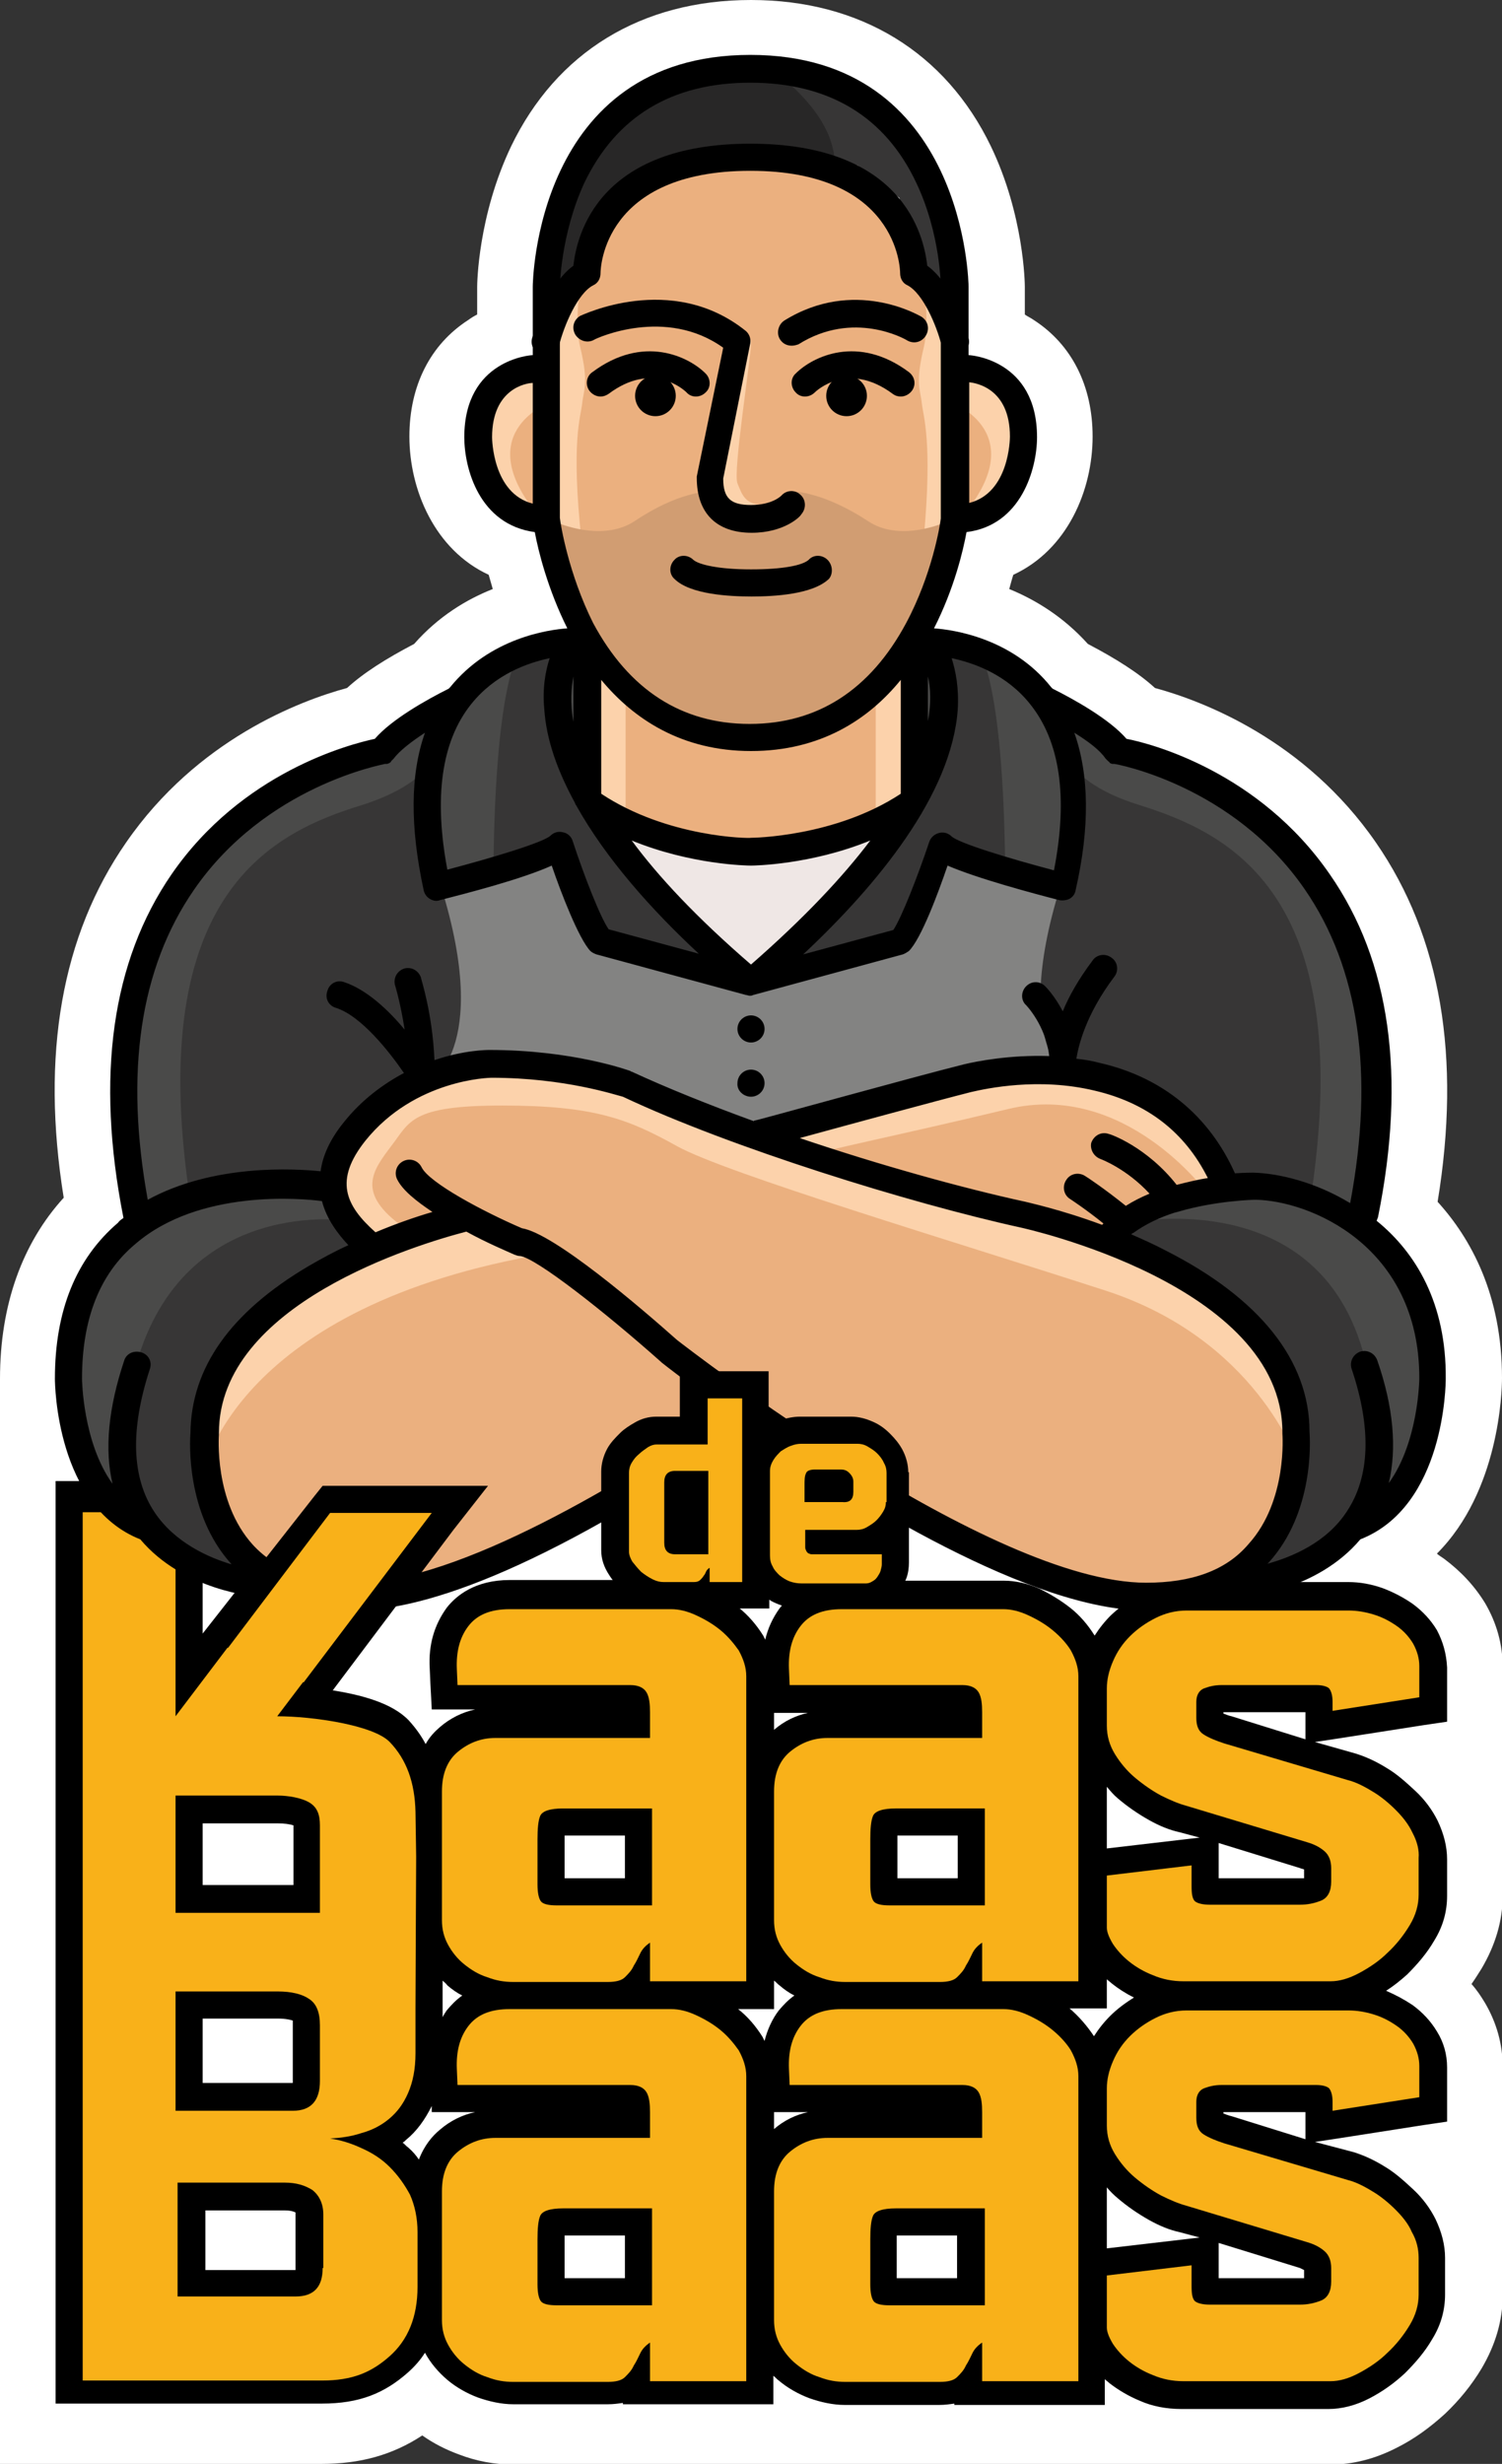 <?xml version="1.0" encoding="UTF-8"?> <!-- Generator: Adobe Illustrator 25.0.1, SVG Export Plug-In . SVG Version: 6.00 Build 0) --> <svg xmlns="http://www.w3.org/2000/svg" xmlns:xlink="http://www.w3.org/1999/xlink" version="1.1" id="Laag_1" x="0px" y="0px" viewBox="0 0 221.6 363.5" style="enable-background:new 0 0 221.6 363.5;" xml:space="preserve"><rect x="0" y="0" width="221.6" height="363.5" fill="#333333" stroke="none"/> <style type="text/css"> .st0{fill:#FFFFFF;} .st1{fill:#F9B119;} .st2{fill:#4A4A49;} .st3{fill:#FCD2AB;} .st4{fill:#EBB07F;} .st5{fill:#373636;} .st6{fill:#EFE7E5;} .st7{fill:#838382;} .st8{fill:#282727;} .st9{fill:#D19D72;} .st10{fill:none;stroke:#000000;stroke-width:4.025;stroke-linecap:round;stroke-linejoin:round;stroke-miterlimit:10;} </style> <path class="st0" d="M213.1,230c-0.4-0.3-0.8-0.5-1.1-0.8c9.2-9.2,9.6-23.9,9.6-25.9c0-12.3-4.6-20.6-9.5-26 c3.5-21.3,0.5-39.1-9.1-53c-10.5-15.2-25.6-20.9-32.6-22.8c-2.4-2.2-5.7-4.3-9.9-6.5c-3.6-4-7.7-6.5-11.6-8.1 c0.2-0.7,0.4-1.5,0.6-2.1c8-3.7,11.7-12.5,11.7-20.4c0-7.5-3.1-13.6-8.7-17.2c-0.4-0.3-0.9-0.5-1.3-0.8v-4.1c0-0.4-0.1-10.5-5-20.7 C139.5,7.7,126.9,0,110.8,0C94.6,0,82.1,7.7,75.4,21.6c-4.9,10.3-5,20.3-5,20.7v4.1c-0.4,0.2-0.9,0.5-1.3,0.8 c-5.6,3.6-8.7,9.7-8.7,17.2c0,7.8,3.7,16.7,11.7,20.4c0.2,0.7,0.4,1.4,0.6,2.1c-3.8,1.5-8,4-11.6,8.1c-4.2,2.2-7.5,4.3-9.9,6.5 c-7,1.9-22.1,7.6-32.6,22.8c-9.5,13.7-12.6,31.3-9.2,52.4C3.3,183.4,0,192.5,0,203.4c0,0.8,0,160.1,0,160.1h47.4 c5.7,0,10.5-1.3,14.9-4.2c1.7,1.2,3.5,2.1,5.4,2.8c2.6,1,5.3,1.5,8.1,1.5h120.5c3.2,0,6.5-0.8,9.8-2.5c2.6-1.3,4.9-3,7.1-5 c2.1-2,3.9-4.2,5.4-6.7c2-3.4,3.1-7,3.1-10.7v-33.8c0-3.3-0.9-6.5-2.6-9.4c-0.6-1-1.2-1.9-2-2.8c0.5-0.7,1-1.5,1.5-2.3 c2-3.4,3.1-7,3.1-10.7v-33.8c0-3.3-0.9-6.5-2.6-9.4C217.5,233.9,215.5,231.8,213.1,230z M111.6,229.4c-1.3-0.8-2.6-1.6-4-2.2 c-1.6-0.7-3.3-1.2-4.9-1.5c2.6-1.6,5.3-3.3,8-5.2c2.7,1.8,5.5,3.6,8.3,5.4C116.3,226.5,113.8,227.7,111.6,229.4z M148.9,168.3 c0.9-0.1,1.9-0.2,3-0.3c-0.2,0.3-0.5,0.5-0.7,0.8C150.4,168.7,149.6,168.5,148.9,168.3z M72.7,167.2c8.6,0,14.7,1.8,16.2,2.3 c16.5,7.7,43.4,16,60,19.6c8.4,1.8,32.2,9.8,32.2,22.3c0,0.3,0,0.6,0,0.9c0.1,1.8-0.1,7.2-2.9,10.2c-1.8,2-4.9,3-9.1,3 c-4.6,0-15.6-2.1-38.3-16.2c-13.2-8.1-24-16.5-25.6-17.7c-16.6-14.7-22.8-17.4-25.6-18.1c-4.7-2.1-8.8-4.5-10.4-5.7 C71,167.3,72.4,167.2,72.7,167.2z M87.7,211.1H71.9h-8.3H48.7h-1.2h-4l-2.4,3.1l-0.7,0.9c-0.1-1.2-0.1-2.2-0.1-2.8 c0-0.3,0-0.6,0-0.9c0-10.1,16.1-17.6,27.5-21c2.1,1,3.9,1.8,4.7,2.2c0.6,0.3,1.3,0.5,2,0.6c2.4,1.4,9.6,6.8,17.4,13.7 c0.2,0.1,0.3,0.3,0.5,0.4c0.1,0.1,0.3,0.2,0.6,0.5C91.2,208.9,89.5,210,87.7,211.1z M195.4,193.1c-2-2.7-4.3-5.1-6.8-7.3 c2.1,0.6,4.5,1.7,6.5,3.4c1,0.8,1.8,1.7,2.6,2.6C196.9,192.2,196.1,192.6,195.4,193.1z M192.9,166c-1.9-0.5-3.7-0.8-5.5-1 c-4.1-6.6-10-11.5-17.3-14.3c0.3-0.5,0.7-1.1,1.1-1.6c1.6-2.2,2.3-4.8,1.9-7.5c-0.4-2.7-1.8-5.1-4-6.7c-0.7-0.5-1.5-1-2.3-1.3 c0-0.1,0.1-0.3,0.1-0.5c0.8-3.8,1.4-7.3,1.6-10.7c4.9,1.9,12.4,5.9,17.7,13.5C191.6,143.6,193.8,153.7,192.9,166z M145.9,139.8 c-2.4,2.4-3.4,5.7-2.9,8.9c-1.1,0.2-2,0.4-2.5,0.5c-4.4,1.1-13,3.4-20,5.4c0.2-0.6,0.3-1.2,0.4-1.8l14.7-4c1.7-0.5,3.3-1.4,4.5-2.6 c0.8-0.8,2.3-2.3,4.7-8c0.8,0.2,1.5,0.5,2.3,0.7C146.7,139.1,146.3,139.4,145.9,139.8z M130.8,75.8c-0.3,1.7-1.4,7-4.1,12.2 c-3.9,7.3-8.9,10.6-15.9,10.6c-7,0-12-3.4-15.9-10.6c-2.8-5.2-3.8-10.5-4.1-12.2V42.4c0-0.4,0.2-6.3,2.9-11.9 c3.3-6.9,8.7-10.2,17.2-10.2s13.9,3.2,17.2,10.2c2.6,5.6,2.8,11.5,2.9,11.9V75.8z M72.5,146.9c-0.2,0-0.6,0-1.1,0 c-0.6-2.9-1.2-4.8-1.3-5.2c-0.2-0.6-0.4-1.1-0.7-1.7c2.3-0.6,4.9-1.3,7.3-2.1c2.5,5.8,3.9,7.2,4.8,8.1c0.6,0.6,1.2,1.1,1.9,1.5 C80.2,147.2,76.6,146.9,72.5,146.9z M53.7,137.4c0,0-0.1,0-0.1,0c-1-0.3-2.1-0.5-3.2-0.5c-4.4,0-8.2,2.8-9.6,6.9 c-1.8,5.3,1.1,11,6.3,12.8c0.2,0.1,0.4,0.3,0.8,0.5c-1.2,1.1-2.3,2.4-3.4,3.7c-1,1.3-1.9,2.5-2.6,3.8c0,0,0,0-0.1,0 c-3.7,0-8.3,0.3-13.2,1.5c-0.9-12.3,1.3-22.4,6.7-30.2c5.3-7.7,12.8-11.6,17.7-13.6c0.2,3.4,0.7,7,1.6,10.7c0.2,1,0.6,2,1.1,2.9 C55,136.4,54.3,136.9,53.7,137.4z M26.1,193.1c-0.8-0.6-1.7-1.1-2.7-1.4c0,0,0,0-0.1,0c0.6-0.8,1.2-1.5,1.9-2.1 c2.1-1.8,4.7-2.9,7.3-3.6C30.3,188.1,28,190.4,26.1,193.1z M146.4,117.2c0.5-1.3,1-2.5,1.4-3.8c0.3,1.4,0.5,2.9,0.6,4.4 C147.6,117.7,146.9,117.4,146.4,117.2z M73.8,113.5c0.4,1.2,0.8,2.5,1.4,3.7c-0.5,0.2-1.2,0.4-2,0.7 C73.3,116.4,73.4,114.9,73.8,113.5z"></path> <path d="M212,240.5c-0.9-1.5-2.1-2.8-3.6-3.9c-1.3-0.9-2.8-1.7-4.4-2.3c-1.7-0.6-3.4-0.9-5.1-0.9h-23.8c-2.3,0-4.4,0.5-6.4,1.5 c-1.8,0.9-3.4,2.1-4.8,3.4c-0.9,0.9-1.7,1.9-2.4,3c-1-1.6-2.2-3-3.6-4.1c-1.4-1.1-2.9-2-4.5-2.8c-1.8-0.8-3.6-1.2-5.3-1.2h-23.8 c-5.1,0-7.9,2.3-9.3,4.1c-1,1.4-1.7,2.9-2.1,4.6c-0.1-0.2-0.2-0.4-0.3-0.6c-1-1.6-2.2-3-3.7-4.2c-1.4-1.1-2.9-2-4.5-2.8 c-1.8-0.8-3.6-1.2-5.3-1.2H75.2c-5.1,0-7.9,2.3-9.3,4.1c-1.8,2.5-2.7,5.4-2.5,8.9l0.1,2.3l0.2,3.8h3.8h2.6c-1.9,0.4-3.7,1.3-5.2,2.6 c-0.7,0.6-1.5,1.4-2.1,2.5c-0.7-1.3-1.5-2.4-2.5-3.5c-2.5-2.6-7.1-3.8-11.7-4.5l18.2-24.2l5.1-6.5h-8.3H48.7h-1.2l-1.2,1.5 l-16.4,20.9v-18.5v-4h-4H12.2h-4v4v128.1v4h4h35.3c5.5,0,9.2-1.5,12.7-4.6c1-0.9,1.8-1.8,2.5-2.9c0.8,1.5,2,2.9,3.3,4 c1.3,1.1,2.9,2,4.5,2.6c1.7,0.6,3.5,1,5.2,1h8.8h5.2c0.8,0,1.5-0.1,2.2-0.2v0.2h4h14.2h4v-4v-0.2c0.3,0.2,0.5,0.5,0.8,0.7 c1.3,1.1,2.9,2,4.5,2.6c1.7,0.6,3.5,1,5.2,1h8.8h5.2c0.8,0,1.5-0.1,2.2-0.2v0.2h4h14.2h4v-4V351c0.2,0.2,0.5,0.4,0.7,0.6 c1.3,1,2.8,1.9,4.5,2.6c1.8,0.8,3.9,1.2,6.1,1.2h21.7c1.9,0,4-0.5,6.1-1.6c1.9-1,3.6-2.2,5.2-3.7c1.5-1.5,2.9-3.1,4-5 c1.3-2.1,1.9-4.3,1.9-6.6v-5.4c0-1.9-0.5-3.8-1.4-5.7c-0.8-1.6-1.9-3.1-3.3-4.4c-1.3-1.2-2.6-2.4-4.1-3.3c-1.6-1-3.1-1.7-4.7-2.2 l0,0l0,0L194,316l3.3-0.5l12.8-2l3.4-0.5v-3.4v-4.6c0-1.9-0.5-3.7-1.5-5.3c-0.9-1.5-2.1-2.8-3.6-3.9c-1.2-0.8-2.5-1.5-3.9-2.1 c1.1-0.7,2.1-1.5,3.1-2.4c1.5-1.5,2.9-3.1,4-5c1.3-2.1,1.9-4.3,1.9-6.6v-5.4c0-1.9-0.5-3.8-1.4-5.7c-0.8-1.6-1.9-3.1-3.3-4.4 c-1.3-1.2-2.6-2.4-4.1-3.3c-1.6-1-3.1-1.7-4.7-2.2l0,0l0,0L194,257l3.3-0.5l12.8-2l3.4-0.5v-3.4v-4.6 C213.4,244,212.9,242.2,212,240.5z M141.2,329.8v6.3h-8.9v-5.7c0-0.2,0-0.4,0-0.6H141.2z M112.8,301.1c-0.1-0.2-0.2-0.4-0.3-0.6 c-1-1.6-2.2-3-3.6-4.1h1.3h4v-4v-0.2c0.3,0.2,0.5,0.5,0.8,0.7c0.7,0.6,1.4,1.1,2.2,1.5c-1,0.7-1.7,1.5-2.3,2.2 C113.9,297.9,113.2,299.5,112.8,301.1z M92.2,329.8v6.3h-8.9v-5.7c0-0.2,0-0.4,0-0.6H92.2z M92.2,270.8v6.3h-8.9v-5.7 c0-0.2,0-0.4,0-0.6H92.2z M65.3,296.2c0-0.5,0-2,0-4c0.2,0.2,0.5,0.4,0.7,0.7c0.7,0.6,1.4,1.1,2.2,1.5c-1,0.7-1.7,1.5-2.3,2.2 c-0.2,0.3-0.4,0.6-0.6,1V296.2z M132.4,277.1v-5.7c0-0.2,0-0.4,0-0.6h8.9v6.3H132.4z M192.4,277.1c-0.2,0-0.4,0-0.6,0h-12v-1.8v-3.4 l12,3.7c0.2,0.1,0.4,0.1,0.6,0.2V277.1z M163.3,296.4v-4V292c0.2,0.2,0.5,0.4,0.7,0.6c1,0.8,2.1,1.5,3.3,2.1 c-1.3,0.8-2.5,1.7-3.5,2.7c-0.9,0.9-1.7,1.9-2.4,3c-1-1.5-2.2-2.9-3.6-4.1h1.3H163.3z M164.9,265.3c1.4,1.2,3,2.3,4.6,3.2 c1.6,0.9,3.1,1.5,4.5,1.8l3,0.8l-1.7,0.2l-12,1.4v-9.1C163.8,264.2,164.3,264.8,164.9,265.3z M192.4,334.9v1.2c-0.2,0-0.4,0-0.6,0 h-12v-1.8v-3.4l12,3.7C192,334.7,192.2,334.8,192.4,334.9z M30.3,326.1H42c0.7,0,1.2,0.1,1.6,0.3c0,0.1,0,0.2,0,0.4v7.9 c0,0.1,0,0.1,0,0.2H30.3V326.1z M43.3,269.3l0,5.1v3.7H29.9V269H41C41.9,269,42.7,269.1,43.3,269.3 C43.3,269.3,43.3,269.3,43.3,269.3z M29.9,297.8H41c1.2,0,1.9,0.2,2.2,0.3c0,0.1,0,0.3,0,0.6v8.2c0,0.2,0,0.3,0,0.4H29.9V297.8z M60.2,316.8c-0.3-0.2-0.5-0.5-0.8-0.7c0.2-0.1,0.3-0.2,0.5-0.4c1.6-1.3,2.8-3,3.8-5l0,0.9h3.8h2.6c-1.9,0.4-3.7,1.3-5.2,2.6 c-1.1,0.9-2.3,2.3-3.1,4.4C61.4,318,60.9,317.4,60.2,316.8z M114.2,311.6h2.4h2.6c-1.8,0.4-3.5,1.2-5,2.5V311.6z M163.3,322.7 c0.5,0.6,1,1.1,1.6,1.6c1.4,1.2,3,2.3,4.6,3.2c1.6,0.9,3.1,1.5,4.5,1.8l3,0.8l-1.7,0.2l-12,1.4V322.7z M116.6,252.7h2.6 c-1.8,0.4-3.5,1.2-5,2.5v-2.5H116.6z M192.6,315.6l-10.9-3.4c-0.5-0.1-0.9-0.3-1.2-0.4v-0.2h12.1V315.6z M192.6,256.6l-10.9-3.4 c-0.5-0.1-0.9-0.3-1.2-0.4v-0.2h12.1V256.6z"></path> <g> <path class="st1" d="M106.3,240.5c-1.1-0.9-2.3-1.6-3.6-2.2c-1.3-0.6-2.5-0.9-3.7-0.9H75.2c-2.8,0-4.8,0.8-6.1,2.5 c-1.3,1.7-1.8,3.8-1.7,6.3l0.1,2.4H93c1.2,0,2,0.4,2.4,1.1c0.4,0.7,0.5,1.7,0.5,2.9v3.8H73.1c-2.1,0-3.9,0.7-5.5,2 c-1.6,1.3-2.4,3.3-2.4,5.9v19c0,1.3,0.3,2.5,0.9,3.6c0.6,1.1,1.4,2.1,2.4,2.9c1,0.8,2.1,1.5,3.4,1.9c1.3,0.5,2.5,0.7,3.8,0.7h8.8 h5.2c1.1,0,2-0.2,2.5-0.7c0.5-0.5,1-1,1.3-1.7c0.4-0.6,0.7-1.3,1-1.9c0.3-0.6,0.8-1.1,1.4-1.5v5.7h14.2v-11v-34 c0-1.3-0.4-2.5-1.1-3.8C108.3,242.5,107.4,241.4,106.3,240.5z M96.2,281.1H82.1c-1.2,0-2-0.2-2.3-0.6c-0.3-0.4-0.5-1.2-0.5-2.5 v-6.6c0-1.6,0.1-2.8,0.4-3.5c0.3-0.7,1.4-1.1,3.4-1.1h13.1V281.1z"></path> </g> <g> <path class="st1" d="M155.3,240.5c-1.1-0.9-2.3-1.6-3.6-2.2c-1.3-0.6-2.5-0.9-3.7-0.9h-23.8c-2.8,0-4.8,0.8-6.1,2.5 c-1.3,1.7-1.8,3.8-1.7,6.3l0.1,2.4H142c1.2,0,2,0.4,2.4,1.1c0.4,0.7,0.5,1.7,0.5,2.9v3.8h-22.8c-2.1,0-3.9,0.7-5.5,2 c-1.6,1.3-2.4,3.3-2.4,5.9v19c0,1.3,0.3,2.5,0.9,3.6c0.6,1.1,1.4,2.1,2.4,2.9c1,0.8,2.1,1.5,3.4,1.9c1.3,0.5,2.5,0.7,3.8,0.7h8.8 h5.2c1.1,0,2-0.2,2.5-0.7c0.5-0.5,1-1,1.3-1.7c0.4-0.6,0.7-1.3,1-1.9c0.3-0.6,0.8-1.1,1.4-1.5v5.7h14.2v-11v-34 c0-1.3-0.4-2.5-1.1-3.8C157.4,242.5,156.4,241.4,155.3,240.5z M145.3,281.1h-14.1c-1.2,0-2-0.2-2.3-0.6c-0.3-0.4-0.5-1.2-0.5-2.5 v-6.6c0-1.6,0.1-2.8,0.4-3.5c0.3-0.7,1.4-1.1,3.4-1.1h13.1V281.1z"></path> </g> <g> <path class="st1" d="M208.4,270.4c-0.6-1.3-1.5-2.4-2.5-3.4c-1-1-2.2-2-3.4-2.7c-1.3-0.8-2.5-1.4-3.7-1.7l-18.2-5.4 c-1.2-0.4-2.2-0.8-3-1.3c-0.8-0.5-1.1-1.3-1.1-2.5v-2.3c0-1,0.4-1.7,1.1-2c0.8-0.3,1.6-0.5,2.6-0.5h14c0.9,0,1.6,0.2,1.9,0.5 c0.3,0.4,0.5,1,0.5,2v1.3l12.8-2v-4.6c0-1.1-0.3-2.2-0.9-3.3c-0.6-1-1.4-1.9-2.4-2.6c-1-0.7-2.1-1.3-3.4-1.7 c-1.3-0.4-2.5-0.6-3.8-0.6h-23.8c-1.7,0-3.2,0.4-4.6,1.1c-1.4,0.7-2.7,1.6-3.8,2.7s-1.9,2.3-2.5,3.7c-0.6,1.4-0.9,2.7-0.9,4v5.5 c0,1.5,0.4,2.9,1.2,4.2c0.8,1.3,1.8,2.5,3,3.5c1.2,1,2.5,1.9,3.8,2.6c1.4,0.7,2.6,1.2,3.7,1.5l17.9,5.4c1,0.3,1.8,0.7,2.5,1.3 c0.7,0.6,1,1.5,1,2.5v2c0,1.4-0.5,2.4-1.5,2.8c-1,0.4-2,0.6-3.1,0.6h-13.3c-1.1,0-1.8-0.2-2.2-0.5c-0.4-0.4-0.5-1.1-0.5-2.3v-3 l-12.5,1.5v7.7c0,0.6,0.3,1.4,0.9,2.4c0.6,0.9,1.4,1.8,2.4,2.6c1,0.8,2.2,1.5,3.5,2c1.4,0.6,2.9,0.9,4.5,0.9h21.7 c1.3,0,2.7-0.4,4.2-1.2c1.5-0.8,3-1.8,4.2-3c1.3-1.2,2.4-2.6,3.3-4.1c0.9-1.5,1.3-3,1.3-4.5v-5.4 C209.4,273,209.1,271.7,208.4,270.4z"></path> </g> <g> <path class="st1" d="M57.5,319.7c-1.2-1.2-2.6-2.1-4.2-2.8c-1.5-0.7-3.1-1.2-4.6-1.4c1.6-0.1,3.1-0.3,4.6-0.8 c1.5-0.4,2.9-1.1,4.1-2.1c1.2-1,2.1-2.2,2.8-3.8c0.7-1.6,1.1-3.5,1.1-5.9v-6.7c0-2.2,0.1-22.3,0.1-22.3l-0.1-6.6 c-0.1-4.3-1.3-7.7-3.8-10.3c-2.4-2.5-11.4-3.8-16.6-3.8l22.8-30.1H48.7l-22.8,30.1l0,0v-30.1H12.2v128.1h35.3c4.5,0,7.3-1.2,10-3.6 c2.7-2.4,4.1-5.8,4.1-10.2v-8.1c0-2.1-0.4-3.9-1.1-5.5C59.7,322.3,58.7,320.9,57.5,319.7z M25.9,264.9H41c1.4,0,3.4,0.3,4.6,1 c1.2,0.7,1.6,1.8,1.6,3.4l0,5.2v5.4c0,0.8,0,1.6,0,2.3H25.9V264.9z M25.9,293.8H41c2,0,3.6,0.4,4.6,1.1c1.1,0.7,1.6,2,1.6,3.9v8.2 c0,2.9-1.3,4.4-4,4.4H25.9V293.8z M47.6,334.6c0,2.8-1.3,4.2-4,4.2H26.2V322H42c1.7,0,3,0.4,4.1,1.1c1,0.8,1.6,2,1.6,3.6V334.6z"></path> </g> <g> <path class="st1" d="M106.3,299.5c-1.1-0.9-2.3-1.6-3.6-2.2c-1.3-0.6-2.5-0.9-3.7-0.9H75.2c-2.8,0-4.8,0.8-6.1,2.5 c-1.3,1.7-1.8,3.8-1.7,6.3l0.1,2.4H93c1.2,0,2,0.4,2.4,1.1c0.4,0.7,0.5,1.7,0.5,2.9v3.8H73.1c-2.1,0-3.9,0.7-5.5,2 c-1.6,1.3-2.4,3.3-2.4,5.9v19c0,1.3,0.3,2.5,0.9,3.6c0.6,1.1,1.4,2.1,2.4,2.9c1,0.8,2.1,1.5,3.4,1.9c1.3,0.5,2.5,0.7,3.8,0.7h8.8 h5.2c1.1,0,2-0.2,2.5-0.7c0.5-0.5,1-1,1.3-1.7c0.4-0.6,0.7-1.3,1-1.9c0.3-0.6,0.8-1.1,1.4-1.5v5.7h14.2v-11v-34 c0-1.3-0.4-2.5-1.1-3.8C108.3,301.5,107.4,300.4,106.3,299.5z M96.2,340.1H82.1c-1.2,0-2-0.2-2.3-0.6c-0.3-0.4-0.5-1.2-0.5-2.5 v-6.6c0-1.6,0.1-2.8,0.4-3.5c0.3-0.7,1.4-1.1,3.4-1.1h13.1V340.1z"></path> </g> <g> <path class="st1" d="M155.3,299.5c-1.1-0.9-2.3-1.6-3.6-2.2c-1.3-0.6-2.5-0.9-3.7-0.9h-23.8c-2.8,0-4.8,0.8-6.1,2.5 c-1.3,1.7-1.8,3.8-1.7,6.3l0.1,2.4H142c1.2,0,2,0.4,2.4,1.1c0.4,0.7,0.5,1.7,0.5,2.9v3.8h-22.8c-2.1,0-3.9,0.7-5.5,2 c-1.6,1.3-2.4,3.3-2.4,5.9v19c0,1.3,0.3,2.5,0.9,3.6c0.6,1.1,1.4,2.1,2.4,2.9c1,0.8,2.1,1.5,3.4,1.9c1.3,0.5,2.5,0.7,3.8,0.7h8.8 h5.2c1.1,0,2-0.2,2.5-0.7c0.5-0.5,1-1,1.3-1.7c0.4-0.6,0.7-1.3,1-1.9c0.3-0.6,0.8-1.1,1.4-1.5v5.7h14.2v-11v-34 c0-1.3-0.4-2.5-1.1-3.8C157.4,301.5,156.4,300.4,155.3,299.5z M145.3,340.1h-14.1c-1.2,0-2-0.2-2.3-0.6c-0.3-0.4-0.5-1.2-0.5-2.5 v-6.6c0-1.6,0.1-2.8,0.4-3.5c0.3-0.7,1.4-1.1,3.4-1.1h13.1V340.1z"></path> </g> <g> <path class="st1" d="M205.9,326c-1-1-2.2-2-3.4-2.7c-1.3-0.8-2.5-1.4-3.7-1.7l-18.2-5.4c-1.2-0.4-2.2-0.8-3-1.3 c-0.8-0.5-1.1-1.3-1.1-2.5v-2.3c0-1,0.4-1.7,1.1-2c0.8-0.3,1.6-0.5,2.6-0.5h14c0.9,0,1.6,0.2,1.9,0.5c0.3,0.4,0.5,1,0.5,2v1.3 l12.8-2v-4.6c0-1.1-0.3-2.2-0.9-3.3c-0.6-1-1.4-1.9-2.4-2.6c-1-0.7-2.1-1.3-3.4-1.7c-1.3-0.4-2.5-0.6-3.8-0.6h-23.8 c-1.7,0-3.2,0.4-4.6,1.1c-1.4,0.7-2.7,1.6-3.8,2.7s-1.9,2.3-2.5,3.7c-0.6,1.4-0.9,2.7-0.9,4v5.5c0,1.5,0.4,2.9,1.2,4.2 c0.8,1.3,1.8,2.5,3,3.5c1.2,1,2.5,1.9,3.8,2.6c1.4,0.7,2.6,1.2,3.7,1.5l17.9,5.4c1,0.3,1.8,0.7,2.5,1.3c0.7,0.6,1,1.5,1,2.5v2 c0,1.4-0.5,2.4-1.5,2.8c-1,0.4-2,0.6-3.1,0.6h-13.3c-1.1,0-1.8-0.2-2.2-0.5c-0.4-0.4-0.5-1.1-0.5-2.3v-3l-12.5,1.5v7.7 c0,0.6,0.3,1.4,0.9,2.4c0.6,0.9,1.4,1.8,2.4,2.6c1,0.8,2.2,1.5,3.5,2c1.4,0.6,2.9,0.9,4.5,0.9h21.7c1.3,0,2.7-0.4,4.2-1.2 c1.5-0.8,3-1.8,4.2-3c1.3-1.2,2.4-2.6,3.3-4.1c0.9-1.5,1.3-3,1.3-4.5v-5.4c0-1.3-0.3-2.6-1-3.8C207.8,328.1,206.9,327,205.9,326z"></path> </g> <rect x="66.3" y="264.9" class="st1" width="29.9" height="1.9"></rect> <rect x="66.3" y="264.9" class="st1" width="29.9" height="1.9"></rect> <path class="st2" d="M205.4,184.9c-12.1-18.5-38.5-5.1-38.5-5.1s26.4,21.6,28.9,24.2c2.6,2.6,1,23.5,1,23.5l4.7-5.7 c-0.1,1.4-0.2,2.3-0.2,2.3c4-2.3,6.3-7,7.7-11.3l1.2-1.4C210.3,211.4,217.4,203.4,205.4,184.9z"></path> <path class="st3" d="M111.8,19.6c0,0-25.4-0.3-25.4,20.5c0,0-5.4,1.2-5.4,17.4s-1.2,31,5.8,38.1s12.1,13.9,27.1,12.5 s23.1-17,24.3-20.5s2.8-41.3,2.8-41.3l-6-6C134.9,40.3,132.9,19.6,111.8,19.6z"></path> <path class="st4" d="M136,59.5c-0.2-2-1-2.9,0.3-8.3c0.8-3.4,0.2-8.1-0.4-11.2c-0.4-0.8-0.5-1.6-0.5-2.4c-0.1-0.3-0.1-0.5-0.1-0.5 l-2.6-1.9l-0.9-5.3c-0.2-0.2-0.3-0.4-0.5-0.6c0-0.1-0.1-0.1-0.1-0.2c-0.2-0.2-0.4-0.5-0.5-0.7c-0.2-0.3-0.3-0.6-0.5-0.9 c-0.5-0.6-1-1-2.2-1.5c-1.9-0.7-3.1-1.8-4.8-2.8c-3.4-1.8-8.7-2.1-12.5-2.1c-4.7-0.1-9.3,0.7-13.8,2.3c-0.2,0.1-0.4,0.2-0.6,0.3 c-0.2,0.1-0.3,0.3-0.5,0.5c-0.9,1-1.8,1.8-2.7,2.5c-0.9,1.3-1.8,2.7-3.1,3.7l-0.8,4.8l-2.6,1.9c0,0-2.3,8.7-1,14.1 c1.3,5.4,0.5,6.3,0.3,8.3c-0.2,1.9-1.7,5.6-0.1,20.3c1.3-0.1,2.7-0.2,4-0.4l3.6-0.9c0.2-0.1,0.4-0.2,0.7-0.2c3.3-1.4,6.1-3,9.6-4.1 c2.6-0.8,4.6,0.6,5.5,2.5c0.5-0.2,1.1-0.3,1.7-0.3c0.7,0,1.3,0.1,1.8,0.3c0.8-2,2.8-3.2,5.4-2.2c5.4,2.1,10.7,4.1,16.5,4.7 c0.6,0.1,1.1,0.1,1.7,0.1C137.6,65,136.2,61.4,136,59.5z"></path> <path class="st3" d="M80.9,54.4c0,0-10.4-1.3-10.4,11s9.2,11.1,9.2,11.1L80.9,54.4"></path> <path class="st2" d="M65,105c-0.5,0.4-7.7,3.8-10.2,5.8c-2.5,2-44.6,4.5-35.6,70.9l179.8,3.2c0,0,19.9-58-32.2-74.1l-12.1-6.7 c0,0-5.8-11-19.9-9.4c-14.1,1.5-50.9,0-50.9,0S77.7,95.1,65,105z"></path> <path class="st5" d="M168.2,118.8c-13-4-11.7-10.7-11.7-10.7h-45.7H65c0,0,1.3,6.6-11.7,10.7c-13,4-31.8,12.9-25.4,57.2l82.8-2.9 l82.8,2.9C200,131.7,181.2,122.9,168.2,118.8z"></path> <path class="st2" d="M145.5,126.9l-1-30.9c0,0,21.4,5.6,13,34.9L145.5,126.9z"></path> <path class="st2" d="M78.1,96c0,0-21.4,5.6-13,34.9l12.1-4L78.1,96z"></path> <path class="st2" d="M49,175.2c0,0-25.4-1.8-30.8,8.1S2.1,207,19.5,222.6s17.9,9,17.9,9s-13.1-15.8-5.6-26.7 c7.5-10.9,22.3-20.6,22.3-20.6L49,175.2z"></path> <path class="st3" d="M86.8,95.7l-1,20.7c0,0,3.5,4.6,3.2,5.5c-0.3,0.9,21.8,3.5,21.8,3.5l15.1-1.8l9.1-6.3V94.7l-11.1,10.6 l-12.4,3.5l-12.7-2.3l-6.4-4.5L86.8,95.7z"></path> <path class="st3" d="M69.7,180.1c0,0-36,7-39.5,28.6s16.6,26.9,16.6,26.9s34.7-1.1,62.4-26.7l-25.4-21.6L69.7,180.1z"></path> <path class="st4" d="M30,217.6c-0.1-0.5,4.8-25,50.8-32.7l29,22.7c0,0-24.1,15.5-23.6,16.7c0.4,1.2-29.8,13.3-35.8,11.2 S33.5,232.6,30,217.6z"></path> <path class="st4" d="M129.2,101.1v20.3c0,0-14.8,5.5-15.6,5.5s-21.3-5.7-21.3-5.7v-19.3c0,0,7.1,4.2,7.7,4.5 c0.7,0.3,12.7,2.3,12.7,2.3s0-1.2,2-0.6c2,0.6,11.1-4,11.1-4L129.2,101.1z"></path> <path class="st6" d="M110.3,145L89,121.9c0,0,27.3,7.9,42.9-1.6C131.9,120.3,122,139,110.3,145z"></path> <path class="st5" d="M51.6,180.1c0,0-24.4-3.9-31.5,21.2S27.6,231.5,38,233c0,0-6.2-3.2-7-11.5c-0.8-8.3-1.3-23.1,4.6-26.2 c5.8-3.1,18.6-11,18.6-11L51.6,180.1z"></path> <path class="st5" d="M76.9,95.7c0,0-3.8,3.4-4.1,32.4l9.3-2.7l6.8,14.2l21.4,5.3c0,0-28.9-27.5-28.3-35.9s2-14.4,2-14.4L76.9,95.7z"></path> <path class="st5" d="M144.2,95.7c0,0,3.8,3.4,4.1,32.4l-9.3-2.7l-6.8,14.2l-21.4,5.3c0,0,28.9-27.5,28.3-35.9 c-0.6-8.4-2-14.4-2-14.4L144.2,95.7z"></path> <path class="st5" d="M165.1,180.6c0,0,31.6-7.4,36.9,22.8c5.3,30.2-19.2,29.6-19.2,29.6l7.3-10.5c0,0,4.6-19.1-6.2-27.1 c-10.8-8.1-20.8-12.1-20.8-12.1L165.1,180.6z"></path> <path class="st4" d="M80.9,59.5c0,0-11.9,4.5-1.1,17L80.9,59.5z"></path> <path class="st3" d="M140.6,54.4c0,0,10.4-1.3,10.4,11s-9.2,11.1-9.2,11.1L140.6,54.4"></path> <path class="st4" d="M140.6,59.5c0,0,11.9,4.5,1.1,17L140.6,59.5z"></path> <path class="st3" d="M106.8,48.4c0,0,4-0.1,4,2.2s-2.7,19-2,20.7c0.7,1.7,1.1,3.2,4,3.2c3,0-1,2.2-1,2.2l-7.7-5.3l3.3-21.8 L106.8,48.4z"></path> <path class="st7" d="M158.3,159.8c0,0-9.4-4.7-1.9-28.9l-1.7-0.7l-15.4-4.8l-6.8,14.2l-21.8,5.3L89,139.6l-6.8-14.2l-15.4,4.8 l-1.7,0.7c7.5,24.2-1.9,28.9-1.9,28.9l47.3,11.4l0.6,0L158.3,159.8z"></path> <path class="st3" d="M165,181.6c1-1.1,2.2-2.3,3.6-3c1.6-0.8,3.9-1.3,5.7-1.7c1.8-0.5,3.1-0.1,4.7-1c1-0.6,1.9-0.7,2.8-0.7 c-0.3-0.6-6-11.4-20-16.4c-14.5-5.2-47,8.6-47,8.6l1,2.5l47.8,13.1C164,182.6,164.5,182.2,165,181.6z"></path> <path class="st3" d="M189.9,205.8c0,0,0.8-10.5-13-16.5c-13.8-6.1-70.6-23.2-70.6-23.2s-15.6-7.6-21.7-8.3s-17.9,0-17.9,0l-13.9,8.5 c0,0-3.1,8.9-3.8,8.9c-0.6,0,5.2,9.1,5.2,9.1l15.5-4.2l11.1,4.8l36.2,27.3c0,0,35,25.4,55.6,23.4S189.9,205.8,189.9,205.8z"></path> <path class="st4" d="M191.3,215.4c0,0-6-17.8-28.2-25s-56-17.3-63.2-21.3c-7.2-4-12.2-6-25.8-6s-13.6,2.4-16.4,6 c-2.7,3.6-5.3,6.9,1.9,12l10.1-1c0,0,8.5,1.7,17.8,9.7c9.2,8,39.9,30.8,52.1,35.9s17.1,11.6,41,7.9 C180.6,233.5,191.3,228.7,191.3,215.4z"></path> <path class="st4" d="M177.9,175.8c0,0-12-16.3-29.1-12.2c-17.1,4.1-28.3,6.3-28.4,6.7c-0.1,0.4,42.8,12.9,42.8,12.9L177.9,175.8z"></path> <path class="st5" d="M95,14.7l11-3.4c0,0,8.7-1.1,9.1-1.1c0.4,0,10.3,3.1,11,3.5c0.7,0.5,8.1,6.8,8.1,6.8s3.6,11.2,3.7,11.4 s2.7,12,2.7,12l-6-3.9l-1.9-10.8l-6.2-4.8l-13.8-1.3l-9.7,0.2l-10.2,2.3l-4.3,8.7L80.4,45l3.1-18.9L95,14.7z"></path> <path class="st8" d="M123.1,23.2c-0.6-5.6-5.7-10.3-9.1-12.9c-2.5,0.3-7.9,1-7.9,1l-11,3.4L83.5,26.1L80.4,45l8.2-10.7l4.3-8.7 l10.2-2.3l9.7-0.2l10.5,1C123.2,23.8,123.1,23.5,123.1,23.2z"></path> <g> <path d="M116.8,51c-0.7,0-1.3-0.3-1.7-0.9c-0.6-0.9-0.3-2.2,0.6-2.8c10.3-6.4,19.8-0.8,20.2-0.6c1,0.6,1.3,1.8,0.7,2.8 c-0.6,1-1.8,1.3-2.8,0.7c-0.3-0.2-7.9-4.5-16,0.6C117.5,50.9,117.2,51,116.8,51z"></path> </g> <path class="st9" d="M142.2,78.1c-0.4-1-1.6-1.5-2.6-1.1c-1.6,0.7-7.3,2.7-11.5-0.1c-6.4-4.2-10.7-4.4-11.2-4.4c-1.1,0-2,0.9-2,2 c0,0.4,0.1,0.8,0.3,1.1l-4.4,0.7l-4.2-0.9c0.1-0.3,0.2-0.6,0.2-0.9c0-1.1-0.9-2-2-2c-0.5,0-4.8,0.1-11.2,4.4 c-4.3,2.8-10,0.8-11.7,0.1c-1-0.4-2.2,0-2.6,1.1c-0.4,1,0,2.2,1.1,2.6c0.3,0.1,0.8,0.3,1.4,0.5c1.6,5.4,5.7,17.1,13.3,21.9 c10.1,6.4,23.8,10.6,32.1,1.1c6.4-7.3,11.6-18.6,13.6-23.3c0.1,0,0.3-0.1,0.4-0.1C142.1,80.3,142.6,79.1,142.2,78.1z"></path> <g> <path class="st10" d="M106.8,50.4"></path> </g> <g> <path class="st10" d="M140.6,54.4"></path> </g> <g> <path class="st10" d="M80.9,54.4"></path> </g> <g> <path d="M110.9,78.6c-5.2,0-8.1-2.9-8.1-8.1c0-0.1,0-0.1,0-0.2l3.9-19c-8.5-6.1-18.7-1.4-19-1.2c-1,0.6-2.2,0.2-2.8-0.7 c-0.6-1-0.3-2.2,0.7-2.8C85.7,46.6,99,40,110,48.8c0.5,0.4,0.8,1.1,0.7,1.8l-4,20c0,2.9,1.1,3.9,4.1,3.9c3.1,0,4.4-1.3,4.5-1.4 c0.7-0.8,2-0.9,2.8-0.1c0.8,0.7,0.9,2,0.1,2.9C118.1,76.2,115.7,78.6,110.9,78.6z"></path> </g> <g> <path d="M132.9,58.5c-0.4,0-0.8-0.1-1.2-0.4c-6.6-4.9-11.3-0.4-11.5-0.2c-0.8,0.8-2.1,0.8-2.8,0c-0.8-0.8-0.8-2.1,0-2.8 c2.5-2.5,9.2-5.8,16.7-0.2c0.9,0.7,1.1,1.9,0.4,2.8C134.1,58.2,133.5,58.5,132.9,58.5z"></path> </g> <g> <circle cx="124.9" cy="58.4" r="3"></circle> </g> <g> <path d="M88.6,58.5c-0.6,0-1.2-0.3-1.6-0.8c-0.7-0.9-0.5-2.2,0.4-2.8c7.5-5.6,14.2-2.3,16.7,0.2c0.8,0.8,0.8,2.1,0,2.8 c-0.8,0.8-2.1,0.8-2.8,0c-0.5-0.5-5.1-4.6-11.5,0.2C89.5,58.3,89.1,58.5,88.6,58.5z"></path> </g> <g> <circle cx="96.7" cy="58.4" r="3"></circle> </g> <path d="M122.1,82.6c-0.8-0.8-2.1-0.8-2.8,0c-0.9,0.8-3.7,1.4-8.5,1.4c-4.8,0-7.7-0.7-8.5-1.4c-0.8-0.8-2.1-0.8-2.8,0 c-0.8,0.8-0.8,2.1,0,2.8c2.3,2.3,8.1,2.6,11.4,2.6c0,0,0,0,0,0c0,0,0,0,0,0c0,0,0,0,0,0c3.3,0,9-0.3,11.4-2.6 C122.9,84.7,122.9,83.4,122.1,82.6z"></path> <path d="M142.9,49.9c-0.2-0.8-2.1-7.8-6.1-10.7c-0.5-4.6-3.7-18-26.1-18c-22.4,0-25.6,13.4-26.1,18c-4,2.9-5.8,9.9-6.1,10.7 c-0.3,1.1,0.4,2.2,1.5,2.4c0.2,0,0.3,0.1,0.5,0.1c0.9,0,1.7-0.6,2-1.5c0.7-2.8,2.7-7.6,5-8.8c0.7-0.3,1.1-1,1.1-1.8 c0-0.7,0.4-15.1,22.1-15.1s22.1,14.4,22.1,15.1c0,0.8,0.4,1.5,1.1,1.8c2.3,1.2,4.3,6,5,8.8c0.2,0.9,1,1.5,2,1.5c0.2,0,0.3,0,0.5-0.1 C142.5,52.1,143.2,51,142.9,49.9z"></path> <g> <path d="M203.1,180.1c0.1-0.2,0.1-0.3,0.2-0.5c4.2-20.8,1.8-37.8-7.1-50.6c-10.4-15.1-26.3-19.3-30-20c-2.5-2.9-7.7-5.8-10.9-7.4 c-0.1-0.1-0.1-0.1-0.2-0.2c-5.8-7.3-14.5-8.5-17.3-8.7c3-5.9,4.3-11.5,4.8-14.2c8.1-1,10.4-9.4,10.4-14c0-11.5-9.9-12.1-10-12.1 c0,0-0.1,0-0.1,0V42.3c0-0.3-0.4-34.2-32.2-34.2C78.9,8.1,78.6,42,78.6,42.3v10.1c0,0-0.1,0-0.1,0c-0.1,0-10,0.6-10,12.1 c0,4.6,2.2,12.9,10.4,14c0.5,2.7,1.9,8.4,4.8,14.2c-2.8,0.2-11.4,1.4-17.3,8.7c-0.1,0.1-0.1,0.1-0.2,0.2c-3.2,1.6-8.4,4.5-10.9,7.4 c-3.7,0.8-19.6,4.9-30,20c-8.8,12.8-11.2,29.8-7.1,50.6c0,0,0,0.1,0,0.1c-0.3,0.2-0.6,0.4-0.8,0.7c-6.2,5.3-9.3,13-9.3,23 c0,0.8,0.2,18.8,12.6,23.7c6.4,7.6,16.9,8.4,17.4,8.5c0,0,0.1,0,0.1,0h3c3.2,1.3,6.9,2,11.1,2c9,0,26.3-4.7,58.4-26.9 c15.7,10.9,41.6,26.9,58.4,26.9c4.2,0,7.9-0.7,11.1-2h3c0,0,0.1,0,0.1,0c0.5,0,11-0.9,17.4-8.5c12.5-4.9,12.6-23,12.6-23.7 C213.4,192.3,208.9,184.8,203.1,180.1z M78.6,74.3c-5.9-1.5-6-9.5-6-9.8c0-7.2,5.1-8,6-8V74.3z M140.4,97.1 c3.3,0.7,8.1,2.4,11.6,6.8c4.4,5.5,5.6,13.7,3.5,24.5c-6.8-1.8-14-4-15.1-5c-0.5-0.5-1.2-0.7-1.9-0.5c-0.7,0.2-1.2,0.7-1.4,1.3 c-1.7,5.1-4.1,11.2-5.3,13l-13.3,3.6c11-10.3,21.9-23.6,22.8-36.1C141.5,101.5,141,99,140.4,97.1z M110.8,127.7 c0.4,0,8.8-0.1,17.6-3.7c-4,5.3-9.7,11.4-17.6,18.3c-8-6.9-13.7-13-17.6-18.3C102,127.6,110.3,127.7,110.8,127.7z M88.7,117.1 C88.7,117.1,88.7,117.1,88.7,117.1l0-16.8c4.8,5.8,11.9,10.5,22.1,10.5c10.2,0,17.3-4.6,22.1-10.5v16.8c0,0,0,0,0,0 c-9.7,6.4-21.9,6.5-22.1,6.5C110.6,123.7,98.5,123.6,88.7,117.1z M136.9,106.4v-6.6C137.3,101.5,137.4,103.7,136.9,106.4z M143,56.4c1,0.1,6,0.9,6,8c0,0.4-0.1,8.3-6,9.8V56.4z M82.6,76.4V42.4c0-0.1,0.1-7.8,3.6-15.4c4.7-9.8,12.9-14.8,24.5-14.8 s19.9,5,24.5,14.8c3.6,7.6,3.6,15.3,3.6,15.4v34.1c-0.1,1-1.3,8.3-5.1,15.4c-5.3,9.9-13.1,14.9-23.1,14.9c-10,0-17.8-5-23.1-14.9 C83.9,84.7,82.7,77.4,82.6,76.4z M84.6,99.8v6.7C84.1,103.7,84.3,101.4,84.6,99.8z M69.5,103.9c3.5-4.4,8.3-6.1,11.6-6.8 c-0.6,1.8-1.1,4.4-0.8,7.5c0.3,4.6,2,9.2,4.5,13.8c0.1,0.2,0.1,0.3,0.2,0.4c4.4,7.9,11.2,15.5,18.1,21.9l-13.3-3.6 c-1.2-1.7-3.6-7.8-5.3-13c-0.2-0.7-0.8-1.2-1.4-1.3c-0.7-0.2-1.4,0-1.9,0.5c-1.1,1-8.4,3.2-15.2,5C64,117.7,65.1,109.4,69.5,103.9z M28.6,131.3c10.6-15.4,27.9-18.5,28.2-18.6c0,0,0,0,0.1,0c0.1,0,0.1,0,0.2,0c0.1,0,0.2-0.1,0.3-0.1c0,0,0.1,0,0.1-0.1 c0.1,0,0.2-0.1,0.2-0.2c0,0,0.1-0.1,0.1-0.1c0.1-0.1,0.2-0.2,0.3-0.3c0,0,0,0,0,0c0.8-1.1,2.6-2.5,4.6-3.8 c-2.2,6.2-2.2,13.9-0.2,23.2c0.1,0.5,0.4,1,0.9,1.3c0.5,0.3,1,0.4,1.5,0.2c3.9-1,12.1-3.1,16.5-5.1c1.4,4.1,4,10.8,5.7,12.6 c0.2,0.2,0.6,0.4,0.9,0.5l22.1,6c0.2,0,0.3,0.1,0.5,0.1c0,0,0,0,0,0c0,0,0,0,0,0s0,0,0,0c0,0,0,0,0,0c0.2,0,0.3,0,0.5-0.1l22.1-6 c0.3-0.1,0.6-0.3,0.9-0.5c1.8-1.8,4.3-8.5,5.7-12.6c4.4,1.9,12.6,4.1,16.5,5.1c0.5,0.1,1.1,0,1.5-0.2c0.5-0.3,0.8-0.7,0.9-1.3 c2.1-9.2,2-17-0.2-23.2c2.1,1.3,3.8,2.6,4.6,3.8c0,0,0,0,0,0c0,0,0,0,0,0c0,0,0,0,0,0c0.1,0.1,0.2,0.2,0.3,0.3c0,0,0.1,0.1,0.1,0.1 c0.1,0.1,0.2,0.1,0.2,0.2c0,0,0.1,0.1,0.1,0.1c0.1,0,0.2,0.1,0.3,0.1c0.1,0,0.1,0,0.2,0c0,0,0,0,0.1,0c0.2,0,17.5,3.1,28.1,18.5 c8,11.6,10.3,27.2,6.7,46.3c-5.1-3.1-10.5-4.4-14.3-4.5c-0.2,0-1.2,0-2.7,0.1c-3.8-8.5-10.7-14.2-20-16.3c-1.1-0.3-2.3-0.5-3.4-0.6 c0.3-1.8,1.3-6.4,5.6-12.1c0.7-0.9,0.5-2.2-0.4-2.8c-0.9-0.7-2.2-0.5-2.8,0.4c-2.1,2.8-3.5,5.3-4.4,7.5c-1.2-2.3-2.5-3.6-2.6-3.7 c-0.8-0.8-2-0.8-2.8,0c-0.8,0.8-0.8,2.1,0,2.8c0,0,2.9,3,3.4,7.5c-5.9-0.2-10.8,0.8-12.5,1.2c-8,2-30.6,8.3-30.9,8.3 c-0.1,0-0.1,0-0.2,0.1c-6.6-2.4-12.8-4.9-18-7.3c-0.1,0-0.1,0-0.2-0.1c-0.3-0.1-8.5-3.1-20.8-3.1c-0.3,0-3.7,0-8.1,1.5 c-0.3-7-2-12-2-12.2c-0.4-1.1-1.5-1.6-2.5-1.3c-1.1,0.4-1.6,1.5-1.3,2.5c0,0,0.8,2.6,1.4,6.5c-2.4-2.9-5.6-5.9-8.9-7 c-1.1-0.4-2.2,0.2-2.5,1.3c-0.4,1.1,0.2,2.2,1.3,2.5c3.7,1.2,7.8,6.4,10,9.6c-3,1.6-6.2,3.9-8.9,7.3c-2.1,2.6-3.1,5-3.4,7.2 c-3.9-0.4-15.8-1.1-25.5,4.2C18.4,158.3,20.6,142.9,28.6,131.3z M162.4,171c0,0,3.8,1.4,7.2,5.1c-1.2,0.5-2.4,1.1-3.5,1.8 c-3.1-2.5-5.8-4.3-6-4.4c-0.9-0.6-2.2-0.4-2.8,0.6c-0.6,0.9-0.4,2.2,0.6,2.8c0,0,2.3,1.5,4.9,3.6c-0.1,0.1-0.1,0.1-0.2,0.2 c-6.2-2.3-11-3.3-11.3-3.4c-9.2-2-21.5-5.4-33.3-9.4c7.3-2,19.8-5.4,25.3-6.8c2.2-0.5,9.9-2.2,18.2-0.2c7.7,1.8,13.3,6.1,16.7,12.9 c-1.4,0.2-3,0.6-4.6,1c-4.4-5.6-9.8-7.5-10-7.5c-1.1-0.4-2.2,0.2-2.6,1.3C160.8,169.5,161.3,170.6,162.4,171z M22.8,223.1 c-3.4-5.1-3.6-12.2-0.7-21.1c0.4-1.1-0.2-2.2-1.3-2.5c-1.1-0.3-2.2,0.2-2.5,1.3c-2.3,6.9-2.9,13-1.7,18.1 c-4.4-6.1-4.5-15.4-4.5-15.5c0-8.8,2.6-15.5,7.9-19.9c9.4-8.1,24.6-6.7,27.5-6.3c0.7,2.7,2.4,4.9,3.9,6.5c-2,0.9-4,2-5.9,3.1 c-11.5,6.8-17.3,15-17.4,24.6c-0.1,1.2-0.7,11.9,6,19.3c0,0.1,0.1,0.1,0.1,0.1C30.8,229.8,25.8,227.6,22.8,223.1z M52.4,233.5 c-6.6,0-11.7-1.9-15.1-5.6c-5.8-6.4-5-16.2-5-16.3c0-0.1,0-0.1,0-0.2c0-19,29.2-27.8,36.5-29.7c3.1,1.7,6,2.9,7.1,3.4 c0.3,0.1,0.5,0.2,0.8,0.2c2.3,0.2,12.6,8.3,20.8,15.6c0,0,0.1,0.1,0.1,0.1c0.5,0.4,4.2,3.3,9.8,7.3 C92.4,218.4,67.7,233.5,52.4,233.5z M169.1,233.5c-23.1,0-67.5-34.5-69.2-35.8c-5.4-4.8-18.1-15.7-22.9-16.5 c-5.6-2.4-13.7-6.7-14.8-9c-0.5-1-1.7-1.4-2.7-0.9c-1,0.5-1.4,1.7-0.9,2.7c0.8,1.6,2.8,3.2,5.2,4.8c-2.4,0.7-5.3,1.7-8.4,3 c-4.5-4-6.1-7.7-1.5-13.5c7.3-9.1,18.4-9.3,18.6-9.3c10.9,0,18.5,2.6,19.4,2.8c15.9,7.5,42.3,15.7,58.7,19.3 c0.4,0.1,38.6,8.4,38.6,30.2c0,0.1,0,0.1,0,0.2c0,0.1,0.8,9.9-5,16.3C180.9,231.7,175.8,233.5,169.1,233.5z M204.9,218.8 c1.2-5.1,0.7-11.2-1.7-18.1c-0.4-1.1-1.5-1.6-2.5-1.3c-1.1,0.4-1.6,1.5-1.3,2.5c3,8.9,2.7,16-0.7,21.1c-3,4.6-8.1,6.7-11.7,7.7 c0.1-0.1,0.1-0.1,0.2-0.2c6.7-7.4,6.1-18,6-19.3c0-10.5-7.4-19.7-21.2-26.7c-1.7-0.9-3.5-1.7-5.1-2.4c0.1-0.1,0.2-0.2,0.3-0.2 c0,0,0,0,0,0c1.8-1.3,3.9-2.3,6.1-3c0.1,0,0.3-0.1,0.4-0.1c5.7-1.7,11.4-1.8,11.5-1.8c7.9,0.1,24.2,6.7,24.2,26.3 C209.4,203.5,209.3,212.7,204.9,218.8z"></path> <path d="M110.8,153.8c1.1,0,2-0.9,2-2s-0.9-2-2-2c-1.1,0-2,0.9-2,2S109.7,153.8,110.8,153.8z"></path> <path d="M110.8,161.8c1.1,0,2-0.9,2-2c0-1.1-0.9-2-2-2c-1.1,0-2,0.9-2,2C108.7,160.9,109.7,161.8,110.8,161.8z"></path> </g> <path d="M134,217.2c0-1.1-0.3-2.3-0.9-3.4c-0.5-0.9-1.1-1.6-1.8-2.3c-0.7-0.7-1.5-1.3-2.4-1.7c-1.1-0.5-2.2-0.8-3.3-0.8h-7.6 c-0.9,0-1.9,0.2-2.9,0.5c-0.6,0.2-1.2,0.5-1.7,0.8v-4v-4h-4h-5.1h-4v4v2.7h-3.5c-1.1,0-2.2,0.3-3.2,0.9c-0.7,0.4-1.5,0.9-2.1,1.5 c-0.7,0.7-1.4,1.4-1.9,2.3c-0.6,1.1-0.9,2.3-0.9,3.4v11.6c0,1.3,0.4,2.5,1.2,3.7c0.5,0.8,1.2,1.6,2,2.3c0.8,0.7,1.7,1.3,2.6,1.8 c1.1,0.6,2.3,0.8,3.4,0.8h4.5h2.3h4.8h4v-1.3c0.4,0.3,0.9,0.5,1.4,0.7c1,0.4,2.1,0.6,3.2,0.6h9.6c1.1,0,2.1-0.3,3.1-0.9 c0.6-0.4,1.2-0.9,1.7-1.5c0.5-0.6,0.9-1.3,1.2-2c0.3-0.8,0.4-1.6,0.4-2.4v-1.5V217.2z"></path> <g> <path class="st1" d="M109.5,233.4h-4.8v-2.1c-0.2,0.1-0.4,0.3-0.5,0.5c-0.1,0.2-0.2,0.5-0.4,0.7c-0.1,0.2-0.3,0.4-0.5,0.6 c-0.2,0.2-0.5,0.3-0.9,0.3h-4.5c-0.5,0-1-0.1-1.6-0.4c-0.6-0.3-1.2-0.7-1.7-1.1c-0.5-0.5-0.9-1-1.3-1.5c-0.3-0.5-0.5-1-0.5-1.5 v-11.6c0-0.5,0.1-1,0.4-1.5c0.3-0.5,0.6-0.9,1.1-1.3c0.4-0.4,0.9-0.7,1.3-1c0.5-0.3,0.9-0.4,1.3-0.4h7.5v-6.8h5.1V233.4z M104.5,229.3V217h-4.9c-1.1,0-1.6,0.6-1.6,1.7l0,8.9c0,1.1,0.5,1.7,1.6,1.7H104.5z"></path> </g> <g> <path class="st1" d="M130.7,221.6c0,0.5-0.1,0.9-0.4,1.4c-0.3,0.5-0.6,0.9-1,1.3c-0.4,0.4-0.9,0.7-1.4,1c-0.5,0.3-1,0.4-1.5,0.4 h-7.6v2.6c0,0.2,0.1,0.4,0.2,0.6c0.1,0.1,0.2,0.3,0.4,0.3c0.1,0.1,0.3,0.1,0.5,0.1c0.2,0,0.3,0,0.5,0h9.7v1.5c0,0.3-0.1,0.6-0.2,1 c-0.1,0.3-0.3,0.6-0.5,0.9c-0.2,0.3-0.5,0.5-0.7,0.6c-0.3,0.2-0.6,0.3-0.9,0.3h-9.6c-0.6,0-1.1-0.1-1.7-0.3c-0.5-0.2-1-0.5-1.5-0.9 c-0.4-0.4-0.8-0.8-1-1.3c-0.3-0.5-0.4-1-0.4-1.6V217c0-0.6,0.2-1.1,0.5-1.6c0.3-0.5,0.7-0.9,1.1-1.3c0.5-0.3,0.9-0.6,1.5-0.8 c0.5-0.2,1-0.3,1.5-0.3h8.3c0.5,0,1,0.1,1.5,0.4c0.5,0.3,1,0.6,1.4,1c0.4,0.4,0.8,0.9,1,1.4c0.3,0.5,0.4,1,0.4,1.5V221.6z M125.9,220.1v-1.5c0-0.5-0.2-0.9-0.6-1.3c-0.4-0.4-0.8-0.5-1.2-0.5h-3.9c-0.7,0-1.2,0.2-1.3,0.6c-0.2,0.4-0.2,1-0.2,1.7v2.5h5.6 C125.4,221.7,125.9,221.2,125.9,220.1z"></path> </g> <g> <path d="M48.7,249.9l18.2-24.2l5.1-6.5H47.6l-1.2,1.5l-16.4,20.9C29.9,241.7,52,250.3,48.7,249.9z"></path> <g> <g> <polygon class="st1" points="44.8,248.2 63.7,223.2 48.7,223.2 33.5,243.3 "></polygon> </g> </g> </g> </svg> 